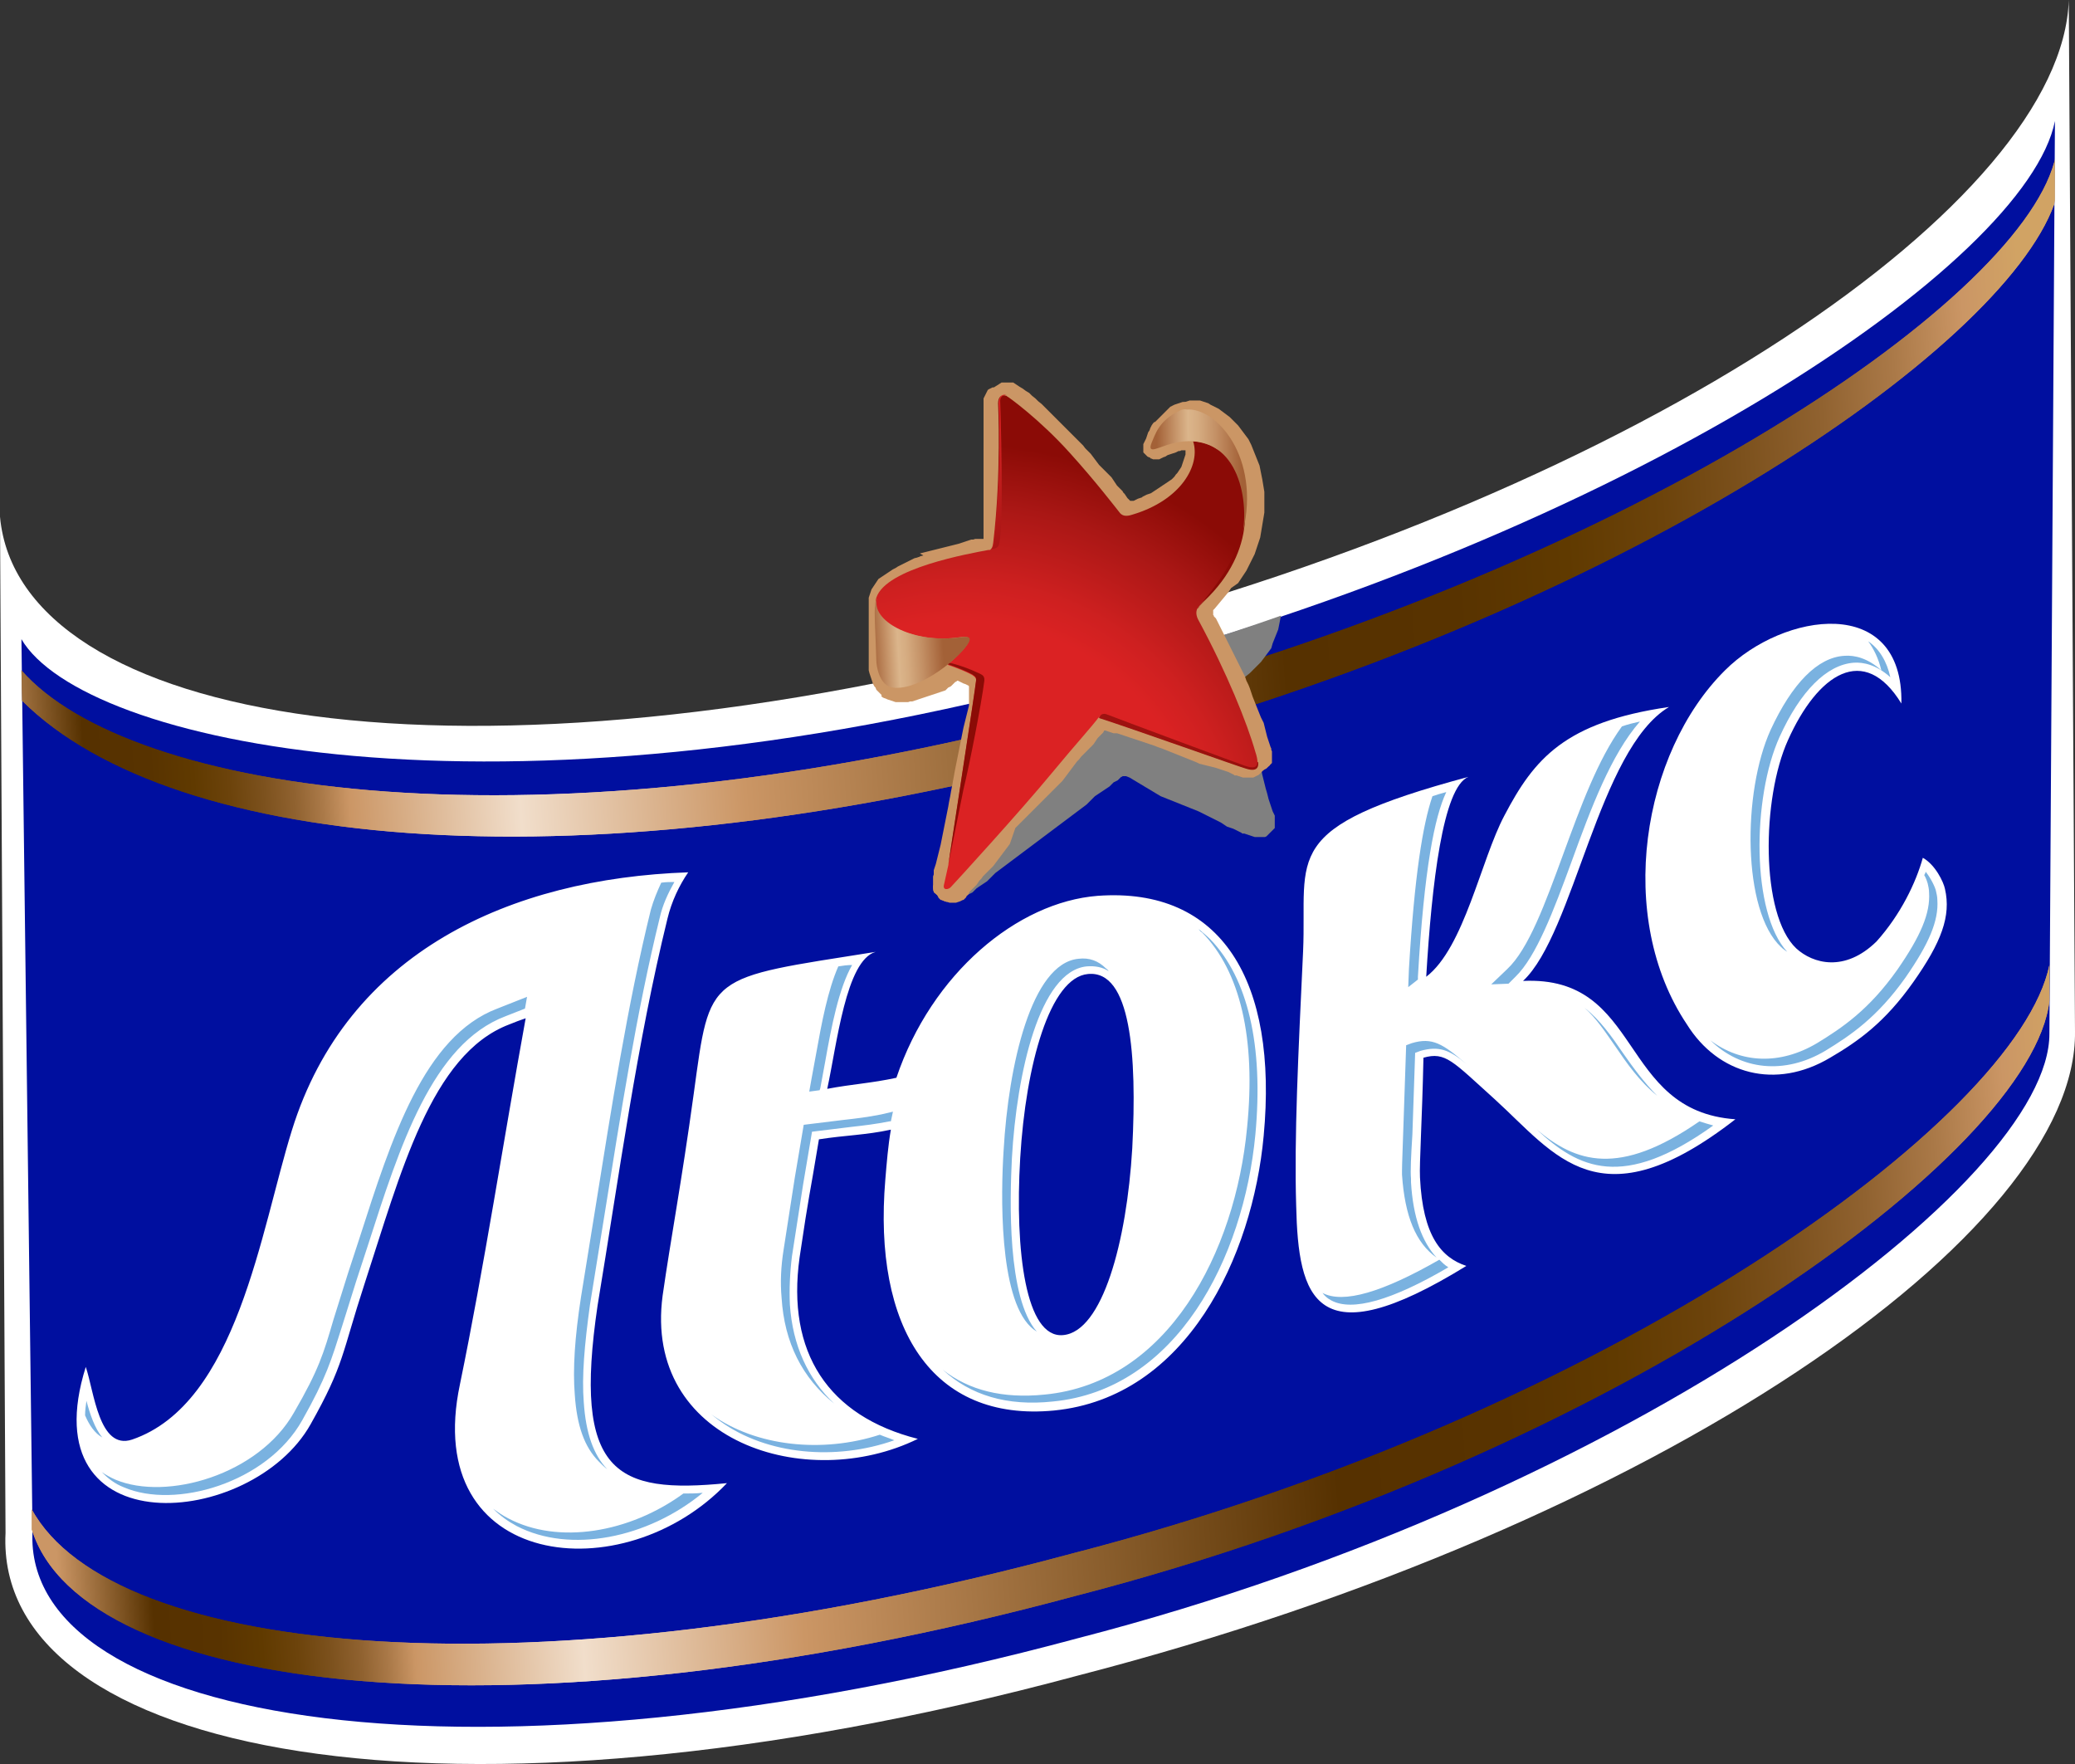 <?xml version="1.0" encoding="UTF-8" standalone="no"?> <svg xmlns:inkscape="http://www.inkscape.org/namespaces/inkscape" xmlns:sodipodi="http://sodipodi.sourceforge.net/DTD/sodipodi-0.dtd" xmlns="http://www.w3.org/2000/svg" xmlns:svg="http://www.w3.org/2000/svg" version="1.1" id="Слой_1" x="0px" y="0px" viewBox="0 0 300 255" style="enable-background:new 0 0 300 255;" xml:space="preserve" sodipodi:docname="Lyuks.svg" inkscape:version="1.2 (dc2aedaf03, 2022-05-15)"><rect x="0" y="0" width="300" height="255" fill="#333333" stroke="none"/><defs id="defs274"></defs> <style type="text/css" id="style2"> .st0{fill:#FFFFFF;} .st1{fill:#000F9F;} .st2{fill:url(#SVGID_1_);} .st3{fill-rule:evenodd;clip-rule:evenodd;fill:url(#SVGID_2_);} .st4{fill:url(#SVGID_3_);} .st5{fill-rule:evenodd;clip-rule:evenodd;fill:url(#SVGID_4_);} .st6{fill-rule:evenodd;clip-rule:evenodd;fill:#808080;} .st7{fill-rule:evenodd;clip-rule:evenodd;fill:#CB9665;} .st8{fill:url(#SVGID_5_);} .st9{fill:url(#SVGID_6_);} .st10{fill:url(#SVGID_7_);} .st11{fill-rule:evenodd;clip-rule:evenodd;fill:url(#SVGID_8_);} .st12{fill-rule:evenodd;clip-rule:evenodd;fill:url(#SVGID_9_);} .st13{fill-rule:evenodd;clip-rule:evenodd;fill:#000F9F;} .st14{fill-rule:evenodd;clip-rule:evenodd;fill:#FFFFFF;} .st15{fill-rule:evenodd;clip-rule:evenodd;fill:#7AB2E0;} </style> <g id="g269" inkscape:export-filename="Lyuks.png" inkscape:export-xdpi="383.99747" inkscape:export-ydpi="383.99747"> <path class="st0" d="M300,149.1L299.1,0c-0.9,29-60.8,70.6-144.1,92.1C66.4,116,2.7,104.4,0,74.7l0.8,146.9 c-1.6,32,63.4,45.3,155.1,20.6C240.2,220.4,300.4,178.1,300,149.1z" id="path4"></path> <path class="st1" d="M296.3,149.4l0.8-131.9C293,38,235.5,77.3,156,97.8c-84.5,22.8-144.1,9.6-152.9-5.4l1.6,129 c-1.4,27.8,63.7,39,151.2,15.4C236,216.1,296.4,170.8,296.3,149.4z" id="path6"></path> <linearGradient id="SVGID_1_" gradientUnits="userSpaceOnUse" x1="-192.434" y1="157.089" x2="107.454" y2="177.107" gradientTransform="matrix(1 0 0 -1 194 361)"> <stop offset="1.120000e-02" style="stop-color:#CB9665" id="stop8"></stop> <stop offset="5.620001e-02" style="stop-color:#563100" id="stop10"></stop> <stop offset="8.740000e-02" style="stop-color:#583300" id="stop12"></stop> <stop offset="0.108" style="stop-color:#603A00" id="stop14"></stop> <stop offset="0.125" style="stop-color:#6C430B" id="stop16"></stop> <stop offset="0.141" style="stop-color:#7C511D" id="stop18"></stop> <stop offset="0.156" style="stop-color:#906230" id="stop20"></stop> <stop offset="0.169" style="stop-color:#AA7948" id="stop22"></stop> <stop offset="0.182" style="stop-color:#CB9665" id="stop24"></stop> <stop offset="0.264" style="stop-color:#F1DECB" id="stop26"></stop> <stop offset="0.372" style="stop-color:#CB9665" id="stop28"></stop> <stop offset="0.636" style="stop-color:#563100" id="stop30"></stop> <stop offset="0.719" style="stop-color:#583300" id="stop32"></stop> <stop offset="0.774" style="stop-color:#603A00" id="stop34"></stop> <stop offset="0.821" style="stop-color:#6C430B" id="stop36"></stop> <stop offset="0.862" style="stop-color:#7C511D" id="stop38"></stop> <stop offset="0.901" style="stop-color:#906230" id="stop40"></stop> <stop offset="0.937" style="stop-color:#AA7948" id="stop42"></stop> <stop offset="0.972" style="stop-color:#CB9665" id="stop44"></stop> <stop offset="1" style="stop-color:#D1A364" id="stop46"></stop> </linearGradient> <path class="st2" d="M154.9,224.6c-78.3,21.1-138.7,14.8-150.3-6.4l0,2.9c0,0,0,0,0,0c7.3,23.6,69.4,31.6,150.9,9.6 c78.6-20.3,138.3-64.1,140.8-86l0-0.1l0-5.2l0,0.1C291.7,161.9,232.5,204.6,154.9,224.6z" id="path49"></path> <linearGradient id="SVGID_2_" gradientUnits="userSpaceOnUse" x1="-190.533" y1="157.14" x2="105.824" y2="176.923" gradientTransform="matrix(1 0 0 -1 194 361)"> <stop offset="1.120000e-02" style="stop-color:#CB9665" id="stop51"></stop> <stop offset="5.620001e-02" style="stop-color:#563100" id="stop53"></stop> <stop offset="8.740000e-02" style="stop-color:#583300" id="stop55"></stop> <stop offset="0.108" style="stop-color:#603A00" id="stop57"></stop> <stop offset="0.125" style="stop-color:#6C430B" id="stop59"></stop> <stop offset="0.141" style="stop-color:#7C511D" id="stop61"></stop> <stop offset="0.156" style="stop-color:#906230" id="stop63"></stop> <stop offset="0.169" style="stop-color:#AA7948" id="stop65"></stop> <stop offset="0.182" style="stop-color:#CB9665" id="stop67"></stop> <stop offset="0.264" style="stop-color:#F1DECB" id="stop69"></stop> <stop offset="0.372" style="stop-color:#CB9665" id="stop71"></stop> <stop offset="0.636" style="stop-color:#563100" id="stop73"></stop> <stop offset="0.719" style="stop-color:#583300" id="stop75"></stop> <stop offset="0.774" style="stop-color:#603A00" id="stop77"></stop> <stop offset="0.821" style="stop-color:#6C430B" id="stop79"></stop> <stop offset="0.862" style="stop-color:#7C511D" id="stop81"></stop> <stop offset="0.901" style="stop-color:#906230" id="stop83"></stop> <stop offset="0.937" style="stop-color:#AA7948" id="stop85"></stop> <stop offset="0.972" style="stop-color:#CB9665" id="stop87"></stop> <stop offset="1" style="stop-color:#D1A364" id="stop89"></stop> </linearGradient> <path class="st3" d="M154.9,224.6c-78.3,21.1-138.7,14.8-150.3-6.4l0,2.9c0,0,0,0,0,0c7.3,23.6,69.4,31.6,150.9,9.6 c78.6-20.3,138.3-64.1,140.8-86l0-5.2C291.7,161.9,232.5,204.6,154.9,224.6z" id="path92"></path> <linearGradient id="SVGID_3_" gradientUnits="userSpaceOnUse" x1="-200.382" y1="275.745" x2="99.47" y2="295.762" gradientTransform="matrix(1 0 0 -1 194 361)"> <stop offset="1.120000e-02" style="stop-color:#CB9665" id="stop94"></stop> <stop offset="5.620001e-02" style="stop-color:#563100" id="stop96"></stop> <stop offset="8.740000e-02" style="stop-color:#583300" id="stop98"></stop> <stop offset="0.108" style="stop-color:#603A00" id="stop100"></stop> <stop offset="0.125" style="stop-color:#6C430B" id="stop102"></stop> <stop offset="0.141" style="stop-color:#7C511D" id="stop104"></stop> <stop offset="0.156" style="stop-color:#906230" id="stop106"></stop> <stop offset="0.169" style="stop-color:#AA7948" id="stop108"></stop> <stop offset="0.182" style="stop-color:#CB9665" id="stop110"></stop> <stop offset="0.264" style="stop-color:#F1DECB" id="stop112"></stop> <stop offset="0.372" style="stop-color:#CB9665" id="stop114"></stop> <stop offset="0.636" style="stop-color:#563100" id="stop116"></stop> <stop offset="0.719" style="stop-color:#583300" id="stop118"></stop> <stop offset="0.774" style="stop-color:#603A00" id="stop120"></stop> <stop offset="0.821" style="stop-color:#6C430B" id="stop122"></stop> <stop offset="0.862" style="stop-color:#7C511D" id="stop124"></stop> <stop offset="0.901" style="stop-color:#906230" id="stop126"></stop> <stop offset="0.937" style="stop-color:#AA7948" id="stop128"></stop> <stop offset="0.972" style="stop-color:#CB9665" id="stop130"></stop> <stop offset="1" style="stop-color:#D1A364" id="stop132"></stop> </linearGradient> <path class="st4" d="M156.2,102.7C77.2,124,18.6,114.6,3.1,96.9l0.1,4.4c22,21.9,81.9,27,154.5,7.5C234.2,88.9,289.4,50.6,297,29.5 l0-6C291.3,44.2,234.4,82.6,156.2,102.7z" id="path135"></path> <linearGradient id="SVGID_4_" gradientUnits="userSpaceOnUse" x1="-200.399" y1="275.955" x2="99.565" y2="295.979" gradientTransform="matrix(1 0 0 -1 194 361)"> <stop offset="1.120000e-02" style="stop-color:#CB9665" id="stop137"></stop> <stop offset="5.620001e-02" style="stop-color:#563100" id="stop139"></stop> <stop offset="8.740000e-02" style="stop-color:#583300" id="stop141"></stop> <stop offset="0.108" style="stop-color:#603A00" id="stop143"></stop> <stop offset="0.125" style="stop-color:#6C430B" id="stop145"></stop> <stop offset="0.141" style="stop-color:#7C511D" id="stop147"></stop> <stop offset="0.156" style="stop-color:#906230" id="stop149"></stop> <stop offset="0.169" style="stop-color:#AA7948" id="stop151"></stop> <stop offset="0.182" style="stop-color:#CB9665" id="stop153"></stop> <stop offset="0.264" style="stop-color:#F1DECB" id="stop155"></stop> <stop offset="0.372" style="stop-color:#CB9665" id="stop157"></stop> <stop offset="0.636" style="stop-color:#563100" id="stop159"></stop> <stop offset="0.719" style="stop-color:#583300" id="stop161"></stop> <stop offset="0.774" style="stop-color:#603A00" id="stop163"></stop> <stop offset="0.821" style="stop-color:#6C430B" id="stop165"></stop> <stop offset="0.862" style="stop-color:#7C511D" id="stop167"></stop> <stop offset="0.901" style="stop-color:#906230" id="stop169"></stop> <stop offset="0.937" style="stop-color:#AA7948" id="stop171"></stop> <stop offset="0.972" style="stop-color:#CB9665" id="stop173"></stop> <stop offset="1" style="stop-color:#D1A364" id="stop175"></stop> </linearGradient> <path class="st5" d="M156.2,102.7C77.2,124,18.6,114.6,3.1,96.9l0.1,4.4c22,21.9,81.9,27,154.5,7.5C234.2,88.9,289.4,50.6,297,29.5 l0.1-0.5l0-6l-0.1,0.4C291.3,44.2,234.4,82.6,156.2,102.7z" id="path178"></path> <path class="st6" d="M156,97.8c-5,1.4-10,2.6-14.8,3.7l0.1,0l0.2,0.1l0.2,0.1l0.2,0.1l0.2,0.1l0.2,0.1l0.2,0.1l0.2,0.1l0.2,0.1 l0.1,0l0,0l0,0l0,0l0,0.1v0.1v0.1l0,0.1l0,0.1l0,0.1l0,0.1l0,0.1l0,0.1l0,0.1l0,0.1h0l-0.1,0.3l-0.1,0.2l-0.1,0.2l0,0.1h0l-0.1,0.3 l-0.1,0.3l-0.1,0.3l-0.1,0.3l-0.1,0.3l-0.1,0.3l-0.1,0.3l-0.1,0.3l-0.1,0.4l-0.1,0.4l-0.1,0.4l-0.1,0.4l-0.1,0.4l-0.1,0.4l-0.1,0.4 l-0.1,0.4l-0.1,0.4l-0.1,0.4l-0.1,0.4l-0.1,0.4l-0.1,0.4l-0.1,0.5l-0.1,0.5l-0.1,0.5l-0.2,0.5l-0.1,0.5l-0.1,0.5l-0.2,0.5l-0.2,0.5 l-0.2,0.5l-0.2,0.5l-0.1,0.5l-0.2,0.5l-0.2,0.5l-0.2,0.5l-0.1,0.5l-0.2,0.4l-0.1,0.4l-0.1,0.4l-0.1,0.4l-0.1,0.4l-0.1,0.4l-0.1,0.4 l-0.1,0.4l-0.1,0.4l-0.1,0.4l-0.1,0.4l-0.1,0.4l-0.1,0.4l-0.1,0.3l-0.1,0.3l-0.1,0.3l-0.1,0.3l-0.1,0.3l-0.1,0.3l-0.1,0.3l-0.1,0.2 l-0.1,0.2l-0.1,0.2l-0.1,0.2l-0.1,0.2l-0.1,0.2l0,0.1l0,0.1l0,0.1l0,0.1l0,0l0,0l0,0.1l0,0.2v0.2l0,0.2l0.1,0.2l0.1,0.2l0.1,0.2 l0.1,0.1l0.2,0.2l0.2,0.1l0.1,0l0.1,0.1l0.2,0.1l0.2,0.1l0.3,0.1l0.3,0h0.3l0.3,0l0.3-0.1l0.3-0.1l0.2-0.1l0.2-0.1l0,0l0.1,0 l0.1-0.1l0.1-0.1l0.1-0.1l0.1-0.1l0.1-0.1l0.2-0.1l0.2-0.1l0.2-0.1l0.2-0.1l0.2-0.2l0.2-0.2l0.2-0.2l0.3-0.2l0.3-0.2l0.3-0.2 l0.3-0.2l0.3-0.2l0.3-0.3l0.3-0.3l0.3-0.3l0.3-0.3l0.4-0.3l0.4-0.3l0.4-0.3l0.4-0.3l0.4-0.3l0.4-0.3l0.4-0.3l0.4-0.3l0.4-0.3 l0.4-0.3l0.4-0.3l0.4-0.3l0.4-0.3l0.4-0.3l0.4-0.3l0.4-0.3l0.4-0.3l0.4-0.3l0.4-0.3l0.4-0.3l0.4-0.3l0.4-0.3l0.4-0.3l0.4-0.3 l0.4-0.3l0.4-0.3l0.4-0.3l0.4-0.3l0.4-0.3l0.4-0.3l0.4-0.3l0.4-0.3l0.4-0.3l0.3-0.3l0.3-0.3l0.3-0.3l0.3-0.3l0.3-0.2l0.3-0.2 l0.3-0.2l0.3-0.2l0.3-0.2l0.3-0.2l0.3-0.2l0.2-0.2l0.2-0.2l0.2-0.2l0.2-0.1l0.2-0.1l0.2-0.1l0.1-0.1l0.1-0.1l0.1-0.1l0.1-0.1 l0.1-0.1l0.1,0l0,0l0,0l0.1-0.1l0.1,0l0.1,0h0.1l0.1,0l0.1,0l0.5,0.2l0.5,0.3l0.5,0.3l0.5,0.3l0.5,0.3l0.5,0.3l0.5,0.3l0.5,0.3 l0.5,0.3l0.5,0.3l0.5,0.2l0.5,0.2l0.5,0.2l0.5,0.2l0.5,0.2l0.5,0.2l0.5,0.2l0.5,0.2l0.5,0.2l0.5,0.2l0.5,0.2l0.4,0.2l0.4,0.2 l0.4,0.2l0.4,0.2l0.4,0.2l0.4,0.2l0.4,0.2l0.4,0.2l0.3,0.2l0.3,0.2l0.3,0.2l0.3,0.1l0.3,0.1l0.3,0.1l0.2,0.1l0.2,0.1l0.2,0.1 l0.2,0.1l0.2,0.1l0.2,0.1l0.1,0.1l0.1,0l0.1,0l0.1,0l0.3,0.1l0.3,0.1l0.3,0.1l0.3,0.1l0.3,0.1l0.3,0l0.2,0l0.2,0h0.2l0.2,0l0.2,0 l0.2,0l0.2-0.1l0.1-0.1l0.1-0.1l0.1-0.1l0.1-0.1l0.1-0.1l0.1-0.1l0.1-0.1l0.1-0.1l0.1-0.1l0.1-0.1l0.1-0.1l0.1-0.1l0-0.1l0-0.1 l0-0.1l0-0.1l0-0.1l0-0.1l0-0.1l0-0.1l0-0.1l0-0.1v0l0-0.1v0v0v0l0-0.1l0-0.1l0-0.1l0-0.2l0-0.2l-0.1-0.2l-0.1-0.2l-0.1-0.2 l-0.1-0.3l-0.1-0.3l-0.1-0.3l-0.1-0.3l-0.1-0.3l-0.1-0.3l-0.1-0.4l-0.1-0.4L183,114l-0.1-0.4l-0.1-0.4l-0.1-0.4l-0.1-0.4l-0.1-0.4 l-0.1-0.5L182,111l-0.2-0.5l-0.2-0.5l-0.2-0.5l-0.2-0.5l-0.2-0.5l-0.2-0.5l-0.2-0.5l-0.2-0.5l-0.2-0.5l-0.2-0.5l-0.2-0.5l-0.2-0.5 l-0.2-0.5l-0.2-0.5l-0.2-0.6l-0.2-0.5l-0.2-0.5l-0.2-0.5l-0.3-0.5L178,101l-0.1-0.1l-0.1-0.1l0-0.1l-0.1-0.1l0-0.1l0-0.1l0-0.1 l0-0.1l0-0.1l0-0.1l0-0.1l0-0.1l0.1-0.1l0.1-0.1l0.1-0.1l0.1-0.1l0.1-0.1l0.5-0.4l0.5-0.4l0.5-0.4l0.5-0.4l0.5-0.4l0.4-0.4l0.4-0.4 l0.4-0.4l0.4-0.4l0.3-0.4l0.3-0.4l0.3-0.4l0.3-0.4l0.3-0.4L184,93l0.2-0.5l0.2-0.5l0.2-0.5l0.2-0.5l0.1-0.5l0.1-0.5l0.1-0.5 l0.1-0.5C175.9,92.3,166.1,95.2,156,97.8z" id="path180"></path> <path class="st7" d="M144.8,55.3L144.8,55.3L144.8,55.3h0.3h0h0h0l0.2,0h0h0h0l0.1,0h0l0,0h0h0h0l0.1,0l0,0c0,0,0.1,0,0.1,0h0 c0,0,0,0,0.1,0l0,0l0,0l0.1,0l0.1,0l0.1,0h0l0,0l0,0l0.1,0l0.1,0h0l0.1,0h0l0.1,0h0h0l0,0h0h0h0h0h0h0h0h0h0l0,0h0c0,0,0.1,0,0.1,0 l0,0l0.9,0.6l0.5,0.3l0.4,0.3l0.5,0.3l0.4,0.4l0.5,0.4l0,0l0.4,0.4l0.5,0.4l0.4,0.4l0.4,0.4l0.4,0.4l0.4,0.4l0.4,0.4l0.4,0.4 l0.4,0.4l0.4,0.4l0.4,0.4l0.4,0.4l0.4,0.4l0.4,0.4l0.4,0.4l0.4,0.4l0,0l0.4,0.4l0.3,0.4l0.4,0.4l0,0l0.4,0.4l0.3,0.4l0.3,0.4 l0.3,0.4l0.3,0.4l0.3,0.3l0.3,0.3l0,0l0.3,0.3l0.3,0.3l0.3,0.3l0.3,0.3l0.2,0.3l0.2,0.3l0.2,0.3l0.2,0.3l0.2,0.2l0,0l0,0l0.2,0.2 l0.2,0.2l0.2,0.2l0,0l0,0l0,0l0.1,0.2l0.1,0.1l0,0l0.1,0.1L163,72l0,0v0l0.1,0.1l0.1,0.1l0,0l0,0l0,0l0.1,0.1l0,0v0l0,0l0,0l0,0 l0,0l0.1,0.1l0,0l0,0l0,0h0.1l0.1,0l0.1,0l0.2,0l0.2-0.1l0.2-0.1l0.2-0.1l0.3-0.1l0.3-0.1l0.1-0.1l0.4-0.2l0,0c0,0,0,0,0,0h0 l0.2-0.1l0.3-0.1h0l0.3-0.1l0.3-0.2l0.3-0.2l0.3-0.2l0.3-0.2l0.3-0.2l0.3-0.2l0.3-0.2l0.3-0.2l0.3-0.2l0.3-0.2l0.2-0.2l0.2-0.2 l0.2-0.3l0.2-0.2l0.2-0.3l0.2-0.3l0.2-0.3l0.1-0.3l0.1-0.3l0.1-0.3l0.1-0.3l0.1-0.3l0.1-0.3l0-0.3v-0.3v0v0v0v0v0v0v0v0v0 c0,0,0,0,0,0l0,0h0l0,0h0l0,0l-0.1,0l-0.1,0l-0.2,0l-0.1,0l-0.1,0l-0.2,0.1l-0.2,0l-0.2,0.1l-0.2,0.1l-0.3,0.1l-0.3,0.1l-0.3,0.1 l-0.3,0.1l-0.3,0.2h0l-0.3,0.1h0h0l-0.2,0.1h0l-0.2,0.1h0h0h0l-0.2,0.1h0h0l-0.2,0h0h0h0h0h0h0h0l-0.2,0h0c0,0,0,0-0.1,0l-0.2,0h0 h0l-0.2,0h0h0h0h0h0h0h0l-0.2-0.1l0,0c0,0-0.1,0-0.1,0h0l-0.1-0.1l0,0l0,0l0,0l-0.1-0.1l0,0l0,0l0,0l-0.1-0.1l0,0c0,0,0,0-0.1-0.1 l0,0l-0.1-0.1l0,0l0,0l0,0l-0.1-0.1l0,0l-0.1-0.1v0v0v0l0,0v0v0v0l0-0.1v0v0v0v0v0v0v0l0-0.2v0l0-0.2v0c0,0,0,0,0-0.1v0l0-0.1 l0-0.2v0v0v0l0-0.2l0-0.2v0v0v0v0v0v0v0l0.1-0.2l0.1-0.2v0v0l0.1-0.2l0.1-0.2v0l0,0l0,0l0.1-0.2l0.1-0.2l0.1-0.3l0,0l0,0l0,0 l0.1-0.2l0.1-0.2v0l0,0l0,0l0.1-0.2l0.1-0.3l0,0v0l0.2-0.3l0.2-0.2l0,0l0.2-0.3l0.2-0.2l0.2-0.2l0.2-0.3l0,0l0.2-0.2l0,0l0.2-0.2 l0.2-0.2l0,0l0.2-0.2l0.2-0.2l0,0l0,0l0,0l0.2-0.2l0.2-0.2h0l0,0l0,0l0.3-0.2l0,0l0.3-0.2l0.2-0.1h0l0,0h0l0.3-0.1h0l0.3-0.1h0h0h0 l0.3-0.1l0.3-0.1h0h0h0l0.3-0.1h0l0.3-0.1h0h0h0l0.3,0h0l0.3,0h0h0h0h0.3h0h0l0.3,0h0h0h0l0.3,0l0.3,0.1h0h0h0l0.3,0.1h0l0.3,0.1h0 l0.3,0.1h0h0l0.3,0.2l0.4,0.2l0,0l0,0l0.4,0.2l0.4,0.2l0,0h0l0.4,0.3l0.4,0.3l0.4,0.3l0,0l0.4,0.3l0.3,0.3l0,0l0,0l0.3,0.3l0,0 l0.3,0.3l0.3,0.3l0,0l0,0l0,0l0.3,0.4l0.3,0.4l0,0l0.3,0.4l0.3,0.4l0,0v0l0.3,0.4l0,0v0l0.2,0.4l0.2,0.4l0.2,0.5v0l0.2,0.5l0.2,0.5 v0v0l0.2,0.5l0.2,0.5v0l0.2,0.5v0v0v0l0.1,0.5l0.1,0.5l0.1,0.5v0l0.1,0.5v0v0l0.1,0.6v0l0.1,0.6l0.1,0.6l0,0.6v0l0,0.6l0,0.6v0 l0,0.6l0,0.6l-0.1,0.6v0l-0.1,0.6v0l-0.1,0.6v0l-0.1,0.6l-0.1,0.6l-0.1,0.6v0l-0.2,0.6v0l-0.2,0.6v0l-0.2,0.6l-0.2,0.6v0l-0.3,0.6 v0l-0.3,0.6l-0.3,0.6l-0.3,0.6l0,0l-0.4,0.6l-0.4,0.6v0l-0.4,0.6l0,0L178,85l-0.4,0.6l0,0l-0.5,0.6l0,0l-0.5,0.6l-0.5,0.6l-0.5,0.6 l0,0l-0.1,0.1l-0.1,0.1l0,0.1l0,0.1l0,0.1l0,0.1v0v0.1v0l0,0l0,0v0l0,0.1v0v0l0,0.1l0.1,0.1l0,0l0,0l0,0l0,0.1l0.1,0.1l0,0l0,0l0,0 l0.1,0.1l0.1,0.1l0.3,0.6l0.3,0.6l0.3,0.6l0.3,0.6l0.3,0.6l0.3,0.6l0.3,0.6l0.3,0.6v0l0.3,0.6l0.3,0.6l0.3,0.6l0.3,0.6l0.3,0.6 l0.3,0.6l0.2,0.6l0.3,0.6v0l0.2,0.5l0.2,0.6l0.2,0.6l0.2,0.5l0.2,0.5l0.2,0.5v0l0.2,0.5l0.2,0.5l0.2,0.5l0.2,0.4l0.2,0.4v0l0.1,0.4 l0.1,0.4v0l0.1,0.4l0.1,0.4l0.1,0.4l0.1,0.3l0.1,0.3l0.1,0.3v0l0.1,0.3l0.1,0.3v0l0.1,0.2v0v0v0l0,0.2l0.1,0.2v0v0l0,0.2l0,0.1v0v0 l0,0.1v0v0v0v0v0v0v0.1v0.1v0v0v0v0.1v0v0v0l0,0.1v0.1v0v0v0l0,0.1l0,0.1l0,0.1v0v0v0l0,0.1l0,0.1v0c0,0,0,0,0,0v0l0,0.1l0,0.1v0 l0,0.1v0v0v0l-0.1,0.1l-0.1,0.1v0l0,0l0,0v0v0l0,0l-0.1,0.1l-0.1,0.1l0,0l0,0l0,0l-0.1,0.1l-0.1,0.1l0,0l-0.1,0.1l0,0l0,0l0,0 l-0.1,0.1l0,0l0,0l0,0l-0.2,0.1l-0.2,0.1l0,0l0,0l-0.2,0.1l0,0l0,0l0,0l-0.2,0.1h0h0h0l-0.2,0.1h0l0,0h0l-0.2,0.1h0l-0.2,0.1h0h0h0 l-0.2,0h0h0h0l-0.3,0l-0.2,0h0h0h0l-0.3,0h0h0h0l-0.3,0h0l-0.3,0h0h0h0l-0.3-0.1h0l-0.3-0.1h0l-0.3-0.1h0l0,0l0,0l0,0l-0.1,0h0h0 l0,0l-0.1,0l-0.1,0l-0.2-0.1l-0.2-0.1h0h0l-0.2-0.1l-0.2-0.1l-0.3-0.1h0l-0.3-0.1l-0.3-0.1l-0.3-0.1l-0.3-0.1h0l-0.3-0.1l-0.3-0.1 l-0.4-0.1l-0.4-0.1l-0.4-0.1l-0.4-0.1l-0.4-0.1h0l-0.5-0.2l-0.5-0.2l-0.5-0.2l-0.5-0.2l-0.5-0.2l-0.5-0.2l-0.5-0.2l-0.5-0.2 l-0.6-0.2l-0.5-0.2l-0.5-0.2l-0.6-0.2h0l-0.5-0.2l-0.6-0.2l-0.6-0.2l-0.6-0.2l-0.6-0.2l-0.6-0.2l-0.6-0.2l-0.6-0.2l-0.6-0.2 l-0.6-0.2l-0.6-0.2h0l-0.6-0.2l-0.5-0.2l0,0l0,0l0,0v0l0,0l0,0l0,0l0,0l-0.1,0.1l0,0l-0.1,0.1l-0.1,0.1l0,0l-0.1,0.1l-0.1,0.2 l-0.1,0.2l-0.1,0.2l0,0l0,0l0,0l-0.2,0.2l-0.2,0.2l0,0l-0.2,0.2l-0.2,0.2l-0.2,0.3l-0.2,0.3l-0.2,0.3l-0.3,0.3l-0.3,0.3l-0.3,0.3 l-0.3,0.3l-0.3,0.3l-0.3,0.3l-0.3,0.4l-0.3,0.3l-0.3,0.4l-0.3,0.4l-0.3,0.4l-0.3,0.4l-0.3,0.4l0,0l-0.3,0.4l-0.3,0.4l0,0l-0.4,0.4 l-0.4,0.4l-0.4,0.4l-0.4,0.4l-0.4,0.4l-0.4,0.4l-0.4,0.4l-0.4,0.4l-0.4,0.4l-0.4,0.4l-0.4,0.4l-0.4,0.4l-0.4,0.4l-0.4,0.4l-0.4,0.4 l-0.4,0.4l-0.4,0.4L146,122l-0.3,0.4l-0.3,0.4l-0.3,0.4l-0.3,0.4l-0.3,0.4l-0.3,0.4l-0.3,0.4l-0.3,0.4l-0.3,0.3l-0.3,0.3l-0.3,0.3 l-0.3,0.3l-0.3,0.3l-0.2,0.3l-0.3,0.3l-0.2,0.3l-0.2,0.3l-0.2,0.2l-0.2,0.2l-0.2,0.2l0,0l-0.2,0.2l-0.2,0.2l-0.1,0.2l0,0l-0.1,0.2 l-0.1,0.1l-0.1,0.1l0,0l0,0l0,0l-0.1,0.1l0,0.1l-0.1,0.1l-0.1,0.1l0,0l0,0l0,0l0,0l-0.2,0.2l0,0c0,0,0,0-0.1,0l0,0l-0.2,0.1h0l0,0 l0,0l-0.2,0.1l0,0l0,0h0h0h0l-0.3,0.1h0l0,0l0,0l-0.3,0.1h0h0h0l-0.3,0h0h0h0h0h0h0h0h-0.3h0h0h0l-0.3,0h0h0h0l-0.3-0.1h0 c0,0-0.1,0-0.1,0l0,0l-0.3-0.1h0c0,0-0.1,0-0.1,0l0,0l-0.1-0.1h0l-0.1,0h0l0,0l0,0l-0.2-0.1l0,0c0,0-0.1,0-0.1,0l0,0l-0.2-0.2 l-0.1-0.1l0,0l0,0l0,0l0,0l0,0l-0.1-0.2l0,0l0,0l0,0l-0.1-0.2l0,0l0,0l0,0L135,129v0c0,0,0-0.1,0-0.1v0l-0.1-0.2v0v0v0l0-0.2v0v0v0 v0v0v0v0v-0.2V128v0c0,0,0-0.1,0-0.1v0v0v0l0-0.1l0-0.1v0v0v0l0-0.1l0-0.1v0v0l0-0.2l0-0.2l0-0.2l0-0.2v0v0v0l0.1-0.3l0-0.3l0-0.3 l0.1-0.3l0.1-0.3v0l0.1-0.3l0.1-0.4l0.1-0.4l0.1-0.4v0l0.1-0.4l0.1-0.4v0l0.1-0.4l0.1-0.4l0.1-0.5l0.1-0.5l0.1-0.5l0.1-0.5l0.1-0.5 l0.1-0.5l0.1-0.5l0.1-0.5l0.1-0.5l0.1-0.5l0.1-0.5l0.1-0.6l0.1-0.5l0.1-0.5l0.1-0.6l0.1-0.5l0.1-0.5l0.1-0.6l0.1-0.5l0.1-0.6 l0.1-0.5l0.1-0.5l0.1-0.5l0.1-0.5l0.1-0.5l0.1-0.5l0.1-0.5l0.1-0.5v0l0.1-0.5l0.1-0.5l0.1-0.5v0l0.1-0.5l0.1-0.5l0.1-0.4l0.1-0.4 l0.1-0.4l0.1-0.4l0.1-0.4l0.1-0.4l0.1-0.4l0.1-0.4l0-0.3l0-0.3l0-0.3l0-0.3v0c0,0,0,0,0,0v0v0v0l0-0.2l0-0.2l0-0.2l0-0.2v0v0 c0,0,0-0.1,0-0.1l0-0.1l0-0.1l0-0.1l0-0.1l0-0.1v-0.1l0-0.1l-0.1-0.1l-0.2-0.1l-0.2-0.1l-0.3-0.1l-0.2-0.1l-0.2-0.1l-0.2-0.1 l-0.2-0.1h0l-0.1,0h0h0l0,0l0,0l0,0l-0.1,0.1l-0.2,0.1l-0.2,0.2l0,0l-0.2,0.2l-0.2,0.2l0,0l0,0l-0.2,0.1l-0.2,0.1l-0.2,0.2 l-0.2,0.2l0,0l0,0l-0.3,0.1l-0.3,0.1l-0.3,0.1l-0.3,0.1h0h0l-0.3,0.1l-0.3,0.1l-0.3,0.1h0l-0.3,0.1l-0.3,0.1l-0.3,0.1h0h0l-0.3,0.1 l-0.3,0.1h0h0h0l-0.3,0.1h0l-0.3,0.1l-0.3,0.1l-0.3,0.1h0h0h0l-0.3,0l-0.3,0.1h0l-0.3,0h0l-0.3,0h0l-0.3,0h0h0h-0.3l-0.3,0h0 l-0.3,0h0h0h0l-0.3-0.1h0l-0.3-0.1l-0.3-0.1h0l0,0l0,0l-0.3-0.1h0l-0.2-0.1h0l0,0l0,0l-0.3-0.1h0l-0.2-0.1l0,0l0,0l-0.2-0.2 l0.1-0.1l0,0l0,0l-0.2-0.2l0,0l0,0l0,0l-0.2-0.2l-0.2-0.2l0,0l0,0l0,0l-0.2-0.2l0,0l0,0l-0.1-0.3l0,0l-0.1-0.3l0,0l0,0l0,0 l-0.1-0.3v0l-0.1-0.3v0v0v0l-0.1-0.3v0l-0.1-0.3v0l-0.1-0.4v0v0v0l0-0.4l0-0.1l0-0.2v0v0v0v-0.2l0-0.2v0l0-0.2l0-0.3l0-0.3l0-0.3 l0-0.3l0-0.3l0-0.3l0-0.4l0-0.4l0-0.4l0-0.4l0-0.4l0-0.4v0v-0.4l0-0.4l0-0.4l0-0.4l0-0.4l0-0.4V89l0-0.4l0-0.4l0-0.4v-0.4v-0.4 v-0.3v0v0v0l0-0.3v0v0v0v0v0v0v0l0.1-0.3l0.1-0.3v0v0v0l0.1-0.3v0v0v0l0.1-0.3v0l0,0l0,0l0.2-0.3l0.2-0.3v0l0,0l0,0l0.2-0.3l0,0 l0.2-0.3l0,0l0.2-0.3l0,0l0.3-0.3l0,0l0.3-0.2l0,0l0.3-0.2l0,0l0.3-0.2l0,0l0.3-0.2l0.3-0.2l0.3-0.2h0l0,0l0,0l0.4-0.2l0.4-0.2 l0.4-0.2l0,0h0l0.4-0.2l0.4-0.2l0.4-0.2h0l0.4-0.2l0.4-0.2h0l0.4-0.2l0.4-0.1L133,80l0.4-0.1h0l0.4-0.1l0.4-0.1l0.4-0.1h0l0.4-0.1 l0.4-0.1l0.4-0.1l0.4-0.1l0.4-0.1l0.4-0.1l0.4-0.1h0l0.4-0.1l0.4-0.1l0.4-0.1l0.3-0.1l0.3-0.1l0.3-0.1l0.3-0.1l0.3-0.1l0.3-0.1 l0.3,0l0.3-0.1h0h0l0.2,0l0.2,0h0l0.2,0l0.2,0h0h0l0.1,0l0.1,0h0l0.1,0l0.1,0h0h0l0,0v0v0l0-0.1l0-0.1l0-0.1l0-0.1v0l0-0.1l0-0.1v0 v0v0l0-0.1l0-0.3l0-0.4l0-0.4l0-0.4l0-0.4l0-0.4l0-0.5v0l0-0.5l0-0.5l0-0.6l0-0.5l0-0.6l0-0.6v0l0-0.6l0-0.6v-0.6l0-0.6l0-0.6 l0-0.6l0-0.6l0-0.6l0-0.7l0-0.6V64l0-0.7v-0.6V62v-0.6l0-0.6l0-0.6v0v-0.6l0-0.6l0-0.5v0v0c0-0.1,0-0.1,0-0.1c0,0,0,0,0,0l0-0.2v0 v0v0l0-0.3l0-0.2v0c0,0,0-0.1,0-0.1v0l0.1-0.2v0l0.1-0.2v0l0.1-0.2v0l0,0l0,0l0.1-0.2v0l0,0l0,0l0.1-0.2l0,0l0,0l0,0l0.1-0.2l0,0 l0,0l0,0l0.1-0.1l0,0l0,0l0,0l0.2-0.1l0,0l0,0l0,0l0.2-0.1l0,0l0,0l0,0l0,0l0,0l0,0l0,0l0.2-0.1h0h0h0l0,0h0h0h0l0.2,0h0h0 L144.8,55.3L144.8,55.3z" id="path182"></path> <path class="st7" d="M135.5,127.9L135.5,127.9l0-0.1l0-0.1l0-0.1l0-0.1l0-0.2l0-0.2l0-0.2l0-0.2l0.1-0.3l0-0.3l0-0.3l0.1-0.3 l0.1-0.3l0.1-0.3l0.1-0.4l0.1-0.4l0.1-0.4l0.1-0.4l0.1-0.4l0.1-0.4l0.1-0.4l0.1-0.4l0.1-0.5l0.1-0.5l0.1-0.5l0.1-0.5l0.1-0.5 l0.1-0.5l0.1-0.5l0.1-0.5l0.1-0.5l0.1-0.5l0.1-0.5l0.1-0.5l0.1-0.5l0.1-0.6l0.1-0.5l0.1-0.5l0.1-0.6l0.1-0.5l0.1-0.6l0.1-0.5 l0.1-0.5l0.1-0.5l0.1-0.5l0.1-0.5l0.1-0.5l0.1-0.5l0.1-0.5l0.1-0.5l0.1-0.5l0.1-0.5l0.1-0.5l0.1-0.5l0.1-0.5l0.1-0.4l0.1-0.4 l0.1-0.4l0.1-0.4l0.1-0.4l0.1-0.4l0.1-0.4l0-0.3l0.1-0.3l0-0.3l0.1-0.4h0l0-0.2l0-0.3l0-0.2l0-0.3h0l0-0.1l0-0.2l0-0.1l0-0.1v-0.1 l0-0.1v-0.1v-0.1v-0.1l0-0.1l0-0.1l0-0.1l0,0l0,0l-0.1,0l-0.3-0.1l-0.2-0.1l-0.2-0.1l-0.3-0.1l-0.2-0.1l-0.2-0.1l-0.2-0.1l-0.2-0.1 l-0.1,0l-0.1,0h-0.1l-0.1,0l-0.1,0l-0.1,0l0,0l-0.1,0l-0.1,0l-0.1,0.1l-0.1,0.1l-0.2,0.2l-0.2,0.2l-0.2,0.1l-0.2,0.1l-0.2,0.1 l-0.2,0.2l-0.2,0.1l-0.2,0.1l-0.2,0.1l-0.3,0.1l-0.2,0.1l-0.3,0.1l-0.3,0.1l-0.3,0.1l-0.3,0.1l-0.3,0.1L133,100l-0.3,0.1l-0.3,0.1 l-0.3,0.1l-0.3,0.1l-0.3,0.1l-0.3,0.1l-0.3,0l-0.3,0l-0.3,0l-0.3,0l-0.3,0h-0.3l-0.3,0l-0.3,0l-0.3,0l-0.2-0.1l-0.3-0.1l-0.2-0.1 l-0.2-0.1l-0.2-0.1l-0.2-0.1l-0.2-0.2l-0.2-0.2l-0.2-0.2l-0.2-0.2l-0.1-0.2l-0.1-0.2l-0.1-0.3l-0.1-0.3l-0.1-0.3l-0.1-0.3l-0.1-0.3 l-0.1-0.4l0-0.4l0-0.1l0-0.2v-0.2l0-0.2l0-0.2v-0.3l0-0.3l0-0.3l0-0.3l0-0.3l0-0.3l0-0.4l0-0.3l0-0.4l0-0.4l0-0.4l0-0.4v-0.4l0-0.4 l0-0.4v-0.4l0-0.4l0-0.4V89l0-0.4l0-0.4l0-0.4v-0.4v-0.4v-0.3l0-0.3l0.1-0.3l0.1-0.3l0.1-0.3l0.1-0.3l0.2-0.3l0.2-0.3l0.2-0.3 l0.2-0.3l0.2-0.3l0.3-0.2l0.3-0.2l0.3-0.2l0.3-0.2l0.3-0.2l0.3-0.2l0.3-0.2l0.4-0.2l0.3-0.2l0.4-0.2l0.4-0.2l0.4-0.2l0.4-0.2 l0.4-0.2l0.4-0.2l0.4-0.1l0.4-0.1l0.4-0.1l0.4-0.1l0.4-0.1l0.4-0.1l0.4-0.1l0.4-0.1l0.4-0.1l0.4-0.1l0.4-0.1l0.4-0.1l0.4-0.1 l0.4-0.1l0.4-0.1l0.3-0.1l0.4-0.1l0.3-0.1l0.3-0.1l0.3-0.1l0.3-0.1l0.3-0.1l0.3-0.1l0.3,0l0.2-0.1l0.2,0l0.2,0l0.2,0l0.2,0l0.2,0 l0.1,0l0.1,0l0.1,0l0.1,0l0.1,0l0.1,0l0.1,0l0-0.1l0-0.1l0.1-0.1l0-0.1l0-0.1l0-0.1l0-0.1l0-0.1l0-0.1l0-0.1l0-0.1l0-0.3l0-0.4 l0-0.4l0-0.4l0-0.4l0-0.5l0-0.5l0.1-0.5l0-0.5l0-0.5l0-0.6l0-0.6l0-0.6l0-0.6l0-0.6v-0.6l0-0.6l0-0.6l0-0.6v-0.6l0-0.6l0-0.7l0-0.7 v-0.7l0-0.7v-0.6V62v-0.6l0-0.6l0-0.6v-0.6l0-0.6l0-0.6v0l0-0.3l0-0.2l0-0.2l0.1-0.2l0.1-0.2l0.1-0.2l0.1-0.2l0.1-0.2l0.1-0.1 l0.1-0.1l0.1-0.1l0.2-0.1l0.2-0.1l0.2,0l0.2,0h0.2l0.2,0l0.1,0h0l0,0l0.1,0l0,0l0.1,0l0.1,0l0.1,0l0.1,0l0.1,0l0.1,0l0.1,0l0.1,0 l0.1,0l0.1,0l0,0l0,0l0.9,0.6l0.5,0.3l0.5,0.3l0.5,0.3l0.5,0.4l0.5,0.3l0.4,0.4l0.5,0.4l0.4,0.4l0.4,0.4l0.4,0.4l0.4,0.4l0.4,0.4 l0.4,0.4l0.4,0.4l0.4,0.4l0.4,0.4l0.4,0.4l0.4,0.4l0.4,0.4l0.4,0.4l0.4,0.4l0.4,0.4l0.3,0.4l0.4,0.4l0.3,0.4l0.3,0.4l0.3,0.4 l0.3,0.4l0.3,0.4l0.3,0.4l0.3,0.3l0.3,0.3l0.3,0.3l0.3,0.3l0.3,0.3l0.2,0.3l0.2,0.3l0.2,0.3l0.2,0.3l0.2,0.2l0.2,0.2l0.2,0.2 l0.2,0.2l0.1,0.2l0.1,0.2l0.1,0.1l0.1,0.1l0.1,0.1l0.1,0.1l0.1,0.1l0,0.1l0,0l0.1,0.1L163,73l0.1,0.1l0.1,0l0.1,0l0.1,0h0.1l0.1,0 l0.2,0l0.2,0l0.2-0.1l0.2-0.1l0.2-0.1l0.3-0.1l0.3-0.1l0.2-0.1l0.5-0.2h0l0.2-0.1l0.3-0.1l0.3-0.1l0.3-0.2l0.3-0.2l0.3-0.2l0.3-0.2 L168,71l0.3-0.2l0.3-0.2l0.3-0.2l0.3-0.2l0.3-0.2l0.3-0.2l0.2-0.3l0.2-0.3l0.2-0.3l0.2-0.3l0.2-0.3l0.2-0.3l0.2-0.3l0.1-0.3 l0.1-0.3l0.1-0.3l0.1-0.3l0.1-0.3l0-0.3v-0.3v-0.1v0v-0.1v0l0-0.1v-0.1l0-0.1l0,0l0-0.1v0l0-0.1l0,0l0,0l0,0l0,0l0,0l-0.1,0l-0.1,0 l-0.1,0l-0.1,0l-0.1,0l-0.2,0l-0.3,0l-0.2,0l-0.2,0l-0.2,0.1l-0.2,0l-0.2,0.1l-0.3,0.1l-0.3,0.1l-0.3,0.1l-0.3,0.1l-0.3,0.1 l-0.4,0.2l-0.3,0.1l-0.2,0.1l-0.2,0.1l-0.2,0l-0.2,0l-0.2,0l-0.2,0l-0.2,0l-0.2-0.1l-0.1-0.1l-0.1-0.1l-0.1-0.1l-0.1-0.1l-0.1-0.1 l-0.1-0.1l0-0.1l0-0.2l0-0.2l0-0.1l0-0.2l0-0.2l0-0.2l0.1-0.2l0.1-0.2l0.1-0.2l0.1-0.2l0.1-0.3l0.1-0.3l0.1-0.3l0.2-0.3l0.1-0.3 l0.1-0.2l0.1-0.2l0.2-0.3l0.2-0.2L167,61l0.2-0.2l0.2-0.2l0.2-0.2l0.2-0.2l0.2-0.2l0.2-0.2l0.2-0.2l0.2-0.2l0.2-0.2L169,59l0.2-0.2 l0.2-0.1l0.2-0.1l0.2-0.1l0.3-0.1l0.3-0.1l0.3-0.1l0.3-0.1l0.3,0l0.3,0l0.3,0h0.3l0.3,0l0.3,0.1l0.3,0l0.3,0.1l0.3,0.1l0.3,0.1 l0.3,0.1l0.3,0.2l0.3,0.2l0.4,0.2l0.3,0.2l0.4,0.3l0.4,0.3l0.4,0.3l0.3,0.3l0.3,0.3l0.3,0.3l0.3,0.3l0.3,0.4l0.3,0.4l0.3,0.4 l0.3,0.4l0.2,0.4l0.2,0.4l0.2,0.4l0.2,0.4l0.2,0.5l0.2,0.5l0.2,0.5l0.2,0.5l0.2,0.5l0.1,0.5l0.1,0.5l0.1,0.5l0.1,0.5l0.1,0.6 l0.1,0.6l0.1,0.6l0,0.6l0,0.6v0.6l0,0.6l0,0.6l0,0.6l-0.1,0.6l-0.1,0.6l-0.1,0.6l-0.1,0.6l-0.1,0.6l-0.2,0.6l-0.2,0.6l-0.2,0.6 l-0.2,0.6l-0.3,0.6l-0.3,0.6l-0.3,0.6l-0.3,0.6l-0.4,0.6l-0.4,0.6l-0.4,0.6l-0.4,0.6l-0.4,0.6l-0.5,0.6l-0.5,0.6l-0.5,0.6l-0.5,0.6 l-0.1,0.1l-0.1,0.2l-0.1,0.1l-0.1,0.1l0,0.1l0,0.1l0,0.1v0.1l0,0.1l0,0.1l0,0.1l0.1,0.1l0.1,0.1l0.1,0.1l0.1,0.1l0.1,0.1l0.1,0.1 l0.1,0.2l0.3,0.6l0.3,0.6l0.3,0.6l0.3,0.6l0.3,0.6l0.3,0.6l0.3,0.6l0.3,0.6l0.3,0.6l0.3,0.6l0.3,0.6l0.3,0.6l0.3,0.6l0.3,0.6 l0.2,0.6l0.3,0.6l0.2,0.6l0.2,0.5l0.2,0.5l0.2,0.5l0.2,0.5l0.2,0.5l0.2,0.5l0.2,0.5l0.2,0.5l0.2,0.4l0.2,0.4l0.1,0.4l0.1,0.4 l0.1,0.4l0.1,0.4l0.1,0.4l0.1,0.3l0.1,0.3l0.1,0.3l0.1,0.3l0.1,0.3l0.1,0.2l0,0.2l0.1,0.2l0,0.2l0,0.1l0,0.1l0,0v0v0v0.1l0,0.1v0.1 l0,0.1v0.1l0,0.1l0,0.1l0,0.1l0,0.1l0,0.1l0,0.1l0,0.1l0,0.1l-0.1,0.1L183,111l-0.1,0.1l-0.1,0.1l-0.1,0.1l-0.1,0.1l-0.1,0.1 l-0.1,0.1l-0.1,0.1l-0.1,0.1L182,112l-0.2,0.1l-0.2,0.1l-0.2,0.1l-0.2,0.1l-0.2,0l-0.2,0l-0.2,0l-0.3,0l-0.3,0l-0.3,0l-0.3-0.1 l-0.3-0.1l-0.3-0.1l-0.1,0l-0.1,0l-0.1,0l-0.1-0.1l-0.2-0.1l-0.2-0.1l-0.2-0.1l-0.2-0.1l-0.3-0.1l-0.3-0.1l-0.3-0.1l-0.3-0.1 l-0.3-0.1l-0.3-0.1l-0.4-0.1l-0.4-0.1l-0.4-0.1l-0.4-0.1l-0.4-0.1l-0.4-0.1l-0.4-0.2l-0.5-0.2l-0.5-0.2l-0.5-0.2l-0.5-0.2l-0.5-0.2 l-0.5-0.2l-0.5-0.2l-0.5-0.2l-0.5-0.2l-0.5-0.2l-0.6-0.2l-0.5-0.2l-0.6-0.2l-0.6-0.2l-0.6-0.2l-0.6-0.2l-0.6-0.2l-0.6-0.2l-0.6-0.2 l-0.6-0.2l-0.6-0.2L161,106l-0.6-0.2l-0.6-0.2l-0.1,0h-0.1l-0.1,0l-0.1,0l-0.1,0.1l-0.1,0.1l0,0l0,0.1l-0.1,0.1l-0.1,0.1l-0.1,0.1 l-0.1,0.1l-0.1,0.1l-0.1,0.2l-0.2,0.2l-0.2,0.2l-0.2,0.2l-0.2,0.2l-0.2,0.2l-0.2,0.3l-0.2,0.3l-0.2,0.3l-0.3,0.3l-0.3,0.3l-0.3,0.3 l-0.3,0.3l-0.3,0.3l-0.3,0.3l-0.3,0.3l-0.3,0.4l-0.3,0.4l-0.3,0.4l-0.3,0.4l-0.3,0.4l-0.3,0.4l-0.3,0.4l-0.4,0.4l-0.3,0.4l-0.4,0.4 l-0.4,0.4l-0.4,0.4l-0.4,0.4l-0.4,0.4l-0.4,0.4l-0.4,0.4l-0.4,0.4l-0.4,0.4l-0.4,0.4l-0.4,0.4l-0.4,0.4l-0.4,0.4l-0.4,0.4l-0.4,0.4 l-0.4,0.4l-0.4,0.4l-0.3,0.4l-0.3,0.4l-0.4,0.4l-0.3,0.4l-0.3,0.4l-0.3,0.4l-0.3,0.4l-0.3,0.4l-0.3,0.4l-0.3,0.3l-0.3,0.3l-0.3,0.3 l-0.3,0.3l-0.3,0.3l-0.3,0.3l-0.2,0.3l-0.2,0.3l-0.2,0.3l-0.2,0.2l-0.2,0.2l-0.2,0.2l-0.2,0.2l-0.2,0.2l-0.1,0.2l-0.1,0.2l-0.1,0.1 l-0.1,0.1l-0.1,0.1l-0.1,0.1l0,0.1l-0.1,0.1l0,0l-0.2,0.2l-0.2,0.1l-0.2,0.1l-0.3,0.1l-0.3,0.1l-0.2,0h-0.3l-0.2,0l-0.2-0.1 l-0.3-0.1l-0.1-0.1l-0.1,0l-0.2-0.1l-0.2-0.2l-0.1-0.1l-0.1-0.2l-0.1-0.2l-0.1-0.2l-0.1-0.2l0-0.2l0-0.2L135.5,127.9L135.5,127.9z" id="path184"></path> <radialGradient id="SVGID_5_" cx="-350.845" cy="631.44" r="1.101" gradientTransform="matrix(-55.902 -22.912 -22.941 55.828 -4988.493 -43166.25)" gradientUnits="userSpaceOnUse"> <stop offset="0.521" style="stop-color:#DB2223" id="stop186"></stop> <stop offset="0.605" style="stop-color:#CE2020" id="stop188"></stop> <stop offset="0.773" style="stop-color:#AA1715" id="stop190"></stop> <stop offset="0.907" style="stop-color:#8B0B06" id="stop192"></stop> <stop offset="1" style="stop-color:#8B0B06" id="stop194"></stop> </radialGradient> <path class="st8" d="M181.8,110.1c0-0.3-0.1-0.8-0.3-1.4c-1.2-4.2-4.1-11.4-8.2-19c-0.4-0.7-0.4-1.3-0.2-1.7c0.4-0.6,1-1.2,1.6-1.8 c3.6-3.7,5-7.6,5.2-11c0.2-3.8-0.9-8.3-4-10.3c-0.9-0.6-2.1-1-3.4-1.1c1.1,3.4-1.7,8.5-8.8,10.6c-0.9,0.3-1.5,0.2-1.9-0.4 c-0.8-1-3.4-4.4-7.1-8.5c-4.4-4.9-9-8.2-9.1-8.2c-0.1-0.1-0.1-0.1-0.2-0.1c-0.5-0.2-1.1,0.1-1.1,1.1c0,0,0.5,10.1-0.7,20.1 c-0.1,0.7-0.2,1-0.5,1.1c0,0-0.1,0-0.2,0c-2.6,0.5-14.8,2.6-16.2,6.9c0,0.1-0.1,0.3-0.1,0.5c-0.4,3,5.2,6,11.5,5.3 c1.4-0.2,2.3-0.3,1.9,0.6c-0.3,0.7-1.4,1.9-2.8,3.1c-0.1,0.1-0.1,0.1-0.2,0.2c1.5,0.5,2.9,1.1,3.6,1.5c0.4,0.3,0.6,0.4,0.5,1 c-0.2,1.8-2.9,19.2-4,26.5l-0.6,2.7c-0.3,1,0.7,0.8,1,0.4c0.4-0.4,10-10.9,14.7-16.6c3.3-4,5.7-6.6,6.8-8.1c0,0.1-0.1,0.1-0.2,0.2 c4.7,1.5,20.4,7.1,21.2,7.3C182.1,111.7,181.9,110.2,181.8,110.1C181.9,110.2,181.8,110.1,181.8,110.1z" id="path197"></path> <linearGradient id="SVGID_6_" gradientUnits="userSpaceOnUse" x1="-39.487" y1="228.237" x2="-16.975" y2="264.487" gradientTransform="matrix(1 0 0 -1 194 361)"> <stop offset="0" style="stop-color:#DB2223" id="stop199"></stop> <stop offset="0.249" style="stop-color:#C11D1D" id="stop201"></stop> <stop offset="0.577" style="stop-color:#A41413" id="stop203"></stop> <stop offset="0.839" style="stop-color:#920E0A" id="stop205"></stop> <stop offset="1" style="stop-color:#8B0B06" id="stop207"></stop> </linearGradient> <path class="st9" d="M181.8,110.1c0,0.9-0.6,1-1.8,0.6c-0.1,0-17.6-6.5-19.9-7.4c-0.7-0.3-1,0.1-1.1,0.3c0,0.1-0.1,0.1-0.1,0.2 c4.7,1.5,20.4,7.1,21.2,7.3c2.1,0.7,1.8-0.8,1.8-0.9C181.9,110.2,181.8,110.2,181.8,110.1z" id="path210"></path> <linearGradient id="SVGID_7_" gradientUnits="userSpaceOnUse" x1="-59.525" y1="293.039" x2="-41.558" y2="271.227" gradientTransform="matrix(1 0 0 -1 194 361)"> <stop offset="0" style="stop-color:#DB2223" id="stop212"></stop> <stop offset="0.249" style="stop-color:#C11D1D" id="stop214"></stop> <stop offset="0.577" style="stop-color:#A41413" id="stop216"></stop> <stop offset="0.839" style="stop-color:#920E0A" id="stop218"></stop> <stop offset="1" style="stop-color:#8B0B06" id="stop220"></stop> </linearGradient> <path class="st10" d="M142.3,98.5c0.1-0.7-0.2-0.9-0.6-1.1c-1.7-0.8-3.1-1.3-4.5-1.6c-0.1,0.1-0.1,0.1-0.2,0.2 c1.5,0.5,2.9,1.1,3.6,1.5c0.4,0.3,0.6,0.4,0.5,1c-0.2,1.8-2.9,19.2-4,26.5l2.2-10.9C140.2,110.4,141.9,101.7,142.3,98.5z M175.9,64.8c3.8,3.6,4.4,9.7,2.5,15.2c-1,2.7-3.1,5.2-4.9,7.5c-0.1,0.2-0.3,0.3-0.3,0.5c0.3-0.6,1-1.2,1.6-1.8 c3.6-3.7,5-7.6,5.2-11C180.1,71.3,179,66.8,175.9,64.8z M143.2,79.4c0.3-0.2,0.5-0.4,0.5-1.1c1.2-10.1,0.7-20.1,0.7-20.1 c0-0.9,0.6-1.3,1.1-1.1c-0.2,0-0.3,0-0.5,0.1c-0.2,0.1-0.4,0.4-0.4,0.7c0,0,0.7,19.8-0.3,21.1C144,79.3,143.8,79.3,143.2,79.4z" id="path223"></path> <linearGradient id="SVGID_8_" gradientUnits="userSpaceOnUse" x1="-26.783" y1="292.967" x2="-11.49" y2="293.162" gradientTransform="matrix(1 0 0 -1 194 361)"> <stop offset="5.200000e-03" style="stop-color:#A36137" id="stop225"></stop> <stop offset="0.194" style="stop-color:#C8976C" id="stop227"></stop> <stop offset="0.304" style="stop-color:#DBB58B" id="stop229"></stop> <stop offset="0.402" style="stop-color:#D5AB80" id="stop231"></stop> <stop offset="0.56" style="stop-color:#C49166" id="stop233"></stop> <stop offset="0.757" style="stop-color:#AA6A40" id="stop235"></stop> <stop offset="0.805" style="stop-color:#A36137" id="stop237"></stop> <stop offset="1" style="stop-color:#A36137" id="stop239"></stop> </linearGradient> <path class="st11" d="M170.5,59.4c-3,1.4-3.5,3.5-4,4.6c-0.7,1.8,1,0.6,3,0.1c8.9-2.2,11.1,7.1,10.2,12.8c2.6-10.9-3.9-18-8.1-17.7 C171.2,59.1,170.8,59.2,170.5,59.4z" id="path242"></path> <linearGradient id="SVGID_9_" gradientUnits="userSpaceOnUse" x1="-68.139" y1="267.9" x2="-55.18" y2="268.613" gradientTransform="matrix(1 0 0 -1 194 361)"> <stop offset="5.200000e-03" style="stop-color:#A36137" id="stop244"></stop> <stop offset="0.194" style="stop-color:#C8976C" id="stop246"></stop> <stop offset="0.304" style="stop-color:#DBB58B" id="stop248"></stop> <stop offset="0.402" style="stop-color:#D5AB80" id="stop250"></stop> <stop offset="0.56" style="stop-color:#C49166" id="stop252"></stop> <stop offset="0.757" style="stop-color:#AA6A40" id="stop254"></stop> <stop offset="0.805" style="stop-color:#A36137" id="stop256"></stop> <stop offset="1" style="stop-color:#A36137" id="stop258"></stop> </linearGradient> <path class="st12" d="M126.5,90.2c0,0,0.2,4.9,0.2,5.3c0,0.5,0.3,3.6,2.4,3.9c4,0.5,10.1-4.7,11-6.6c0.4-0.9-0.4-0.8-1.9-0.6 c-6.5,0.7-12.3-2.5-11.4-5.7C126.3,87.5,126.5,89.5,126.5,90.2z" id="path261"></path> <path class="st13" d="M166.1,167c-0.8,13.5-4.3,26.5-10,27c-5.4,0.5-7-12.1-6.2-25.6c0.8-13.5,4.3-26.1,9.8-26.6 C166,141.2,166.9,153.5,166.1,167z M161.1,130.6c-11.6,0.9-24,11.2-29.1,26.3c-3.7,0.8-6.3,0.9-10,1.6c1.4-6.4,2.7-18.6,7-19.8 c-24.6,3.9-23.9,3-26.3,20.5c-1.8,13.1-3.3,20.8-4.5,29.2c-2.8,21.1,20.8,28.6,36.9,20.7c-13-3.3-19-12.5-17.1-26.2 c1.5-10.1,1.3-8,2.8-17.1c3.8-0.6,6.7-0.6,10.4-1.4c-0.4,2.3-0.6,4.8-0.8,7.2c-1.8,21.4,6.7,35.1,24.4,33.4 c19.2-1.9,28.7-22.3,30.3-39.7C187.3,142.9,179,129.2,161.1,130.6z M44.6,164.5c-4.5,14.4-7.9,39.5-23.1,44.7 c-4.8,1.6-5.5-7-6.7-10.5c-8.2,26.1,24,23.4,32.5,8.3c4.9-8.7,4.5-10.2,7.8-20.3c5.2-15.9,9.6-33.2,20.9-37.5 c1-0.4,1.5-0.6,2.4-0.9c-3.2,17.6-6,35.9-9.5,52.9c-5.7,26.8,23.7,30,38.6,14.3c-16.1,1.6-22.3-1.3-18.7-25.6 c3.1-18.7,5.7-38,10.1-55.9c0.6-2.5,1.7-4.8,3-6.7C76.2,128.1,52.6,138.6,44.6,164.5z M219.9,118.9c-3.4,6.4-5.8,19.1-11.3,23.3 c0.8-13.4,2.4-27.4,6.1-28.9c-27.5,7.4-23.3,11.3-23.9,25.2c-0.7,14.9-1.3,26.9-1,36.8c0.3,13.3,2.7,22.2,24.6,8.7 c-3.6-1.2-6.3-4.3-6.7-12.8c-0.1-2.1,0.3-8,0.5-17.3c3.2-0.9,4.2,0.5,10.3,6c8.8,8,15.1,18.2,34.8,2.9c-17-1.2-13.3-20.8-30.7-20 c7.4-6.9,10.9-33.5,21.1-39.6C228.7,105.4,224.2,110.7,219.9,118.9z M251.8,97.9c-12,11.9-15.9,35.7-5.5,51.2 c4.5,7.2,12.8,9.5,20.6,4.8c4.1-2.4,7.9-5.1,12-10.9c4.1-5.8,5.5-9.6,4.6-13.5c-0.2-1-1.4-3.5-3.2-4.5c-1,3.6-3.2,8.2-6.7,12.1 c-4.6,4.5-9.2,3.2-11.6,1c-5.2-4.9-5-21.7-1.2-30.1c4.3-9.6,11-14.1,16.4-5.3C277.7,86.8,260.2,89.5,251.8,97.9z" id="path263"></path> <path class="st14" d="M163.7,166c-0.8,13.5-4.3,26.5-10,27c-5.4,0.5-7-12.1-6.2-25.6c0.8-13.5,4.3-26.1,9.8-26.6 C163.5,140.2,164.4,152.5,163.7,166z M158.7,129.5c-11.6,0.9-24,11.2-29.1,26.3c-3.7,0.8-6.3,0.9-10,1.6c1.4-6.4,2.7-18.6,7-19.8 c-24.6,3.9-23.9,3-26.3,20.5c-1.8,13.1-3.3,20.8-4.5,29.2c-2.8,21.1,20.8,28.6,36.9,20.7c-13-3.3-19-12.5-17.1-26.2 c1.5-10.1,1.3-8,2.8-17.1c3.8-0.6,6.7-0.6,10.4-1.4c-0.4,2.3-0.6,4.8-0.8,7.2c-1.8,21.4,6.7,35.1,24.4,33.4 c19.2-1.9,28.7-22.3,30.3-39.7C184.8,141.8,176.6,128.2,158.7,129.5z M42.2,163.4c-4.5,14.4-7.9,39.5-23.1,44.7 c-4.8,1.6-5.5-7-6.7-10.5c-8.2,26.1,24,23.4,32.5,8.3c4.9-8.7,4.5-10.2,7.8-20.3c5.2-15.9,9.6-33.2,20.9-37.5 c1-0.4,1.5-0.6,2.4-0.9c-3.2,17.6-6,35.9-9.5,52.9c-5.7,26.8,23.7,30,38.6,14.3C89,216,82.8,213,86.4,188.7 c3.1-18.7,5.7-38,10.1-55.9c0.6-2.5,1.7-4.8,3-6.7C73.8,127,50.2,137.6,42.2,163.4z M217.5,117.9c-3.4,6.4-5.8,19.1-11.3,23.3 c0.8-13.4,2.4-27.4,6.1-28.9c-27.5,7.4-23.3,11.3-23.9,25.2c-0.7,14.9-1.3,26.9-1,36.8c0.3,13.3,2.7,22.2,24.6,8.7 c-3.6-1.2-6.3-4.3-6.7-12.8c-0.1-2.1,0.3-8,0.5-17.3c3.2-0.9,4.2,0.5,10.3,6c8.8,8,15.1,18.2,34.8,2.9c-17-1.2-13.3-20.8-30.7-20 c7.4-6.9,10.9-33.5,21.1-39.6C226.2,104.4,221.8,109.7,217.5,117.9z M249.4,96.9c-12,11.9-15.9,35.7-5.5,51.2 c4.5,7.2,12.8,9.5,20.7,4.8c4.1-2.4,7.9-5.1,12-10.9c4.1-5.8,5.5-9.6,4.6-13.5c-0.2-1-1.4-3.5-3.2-4.5c-1,3.6-3.2,8.2-6.7,12.1 c-4.6,4.5-9.2,3.2-11.6,1c-5.2-4.9-5-21.7-1.2-30.1c4.3-9.6,11-14.1,16.4-5.3C275.2,85.8,257.8,88.5,249.4,96.9z" id="path265"></path> <path class="st15" d="M73.5,219.5c-0.8-0.4-1.5-0.9-2.2-1.4c1,1,2.1,1.8,3.4,2.5c7.7,4,18.9,1.8,26.9-4.8c-1,0.1-1.9,0.1-2.8,0.1 C91,221.6,80.7,223.3,73.5,219.5z M104.2,205.5c6.7,4.8,16.6,5.7,25.1,2.7c-0.7-0.3-1.4-0.5-2.1-0.8c-8.3,2.7-17.9,1.7-24.3-2.9 c-0.3-0.2-0.5-0.4-0.8-0.6C102.8,204.4,103.5,205,104.2,205.5z M12.3,204.6c0.6,1.4,1.4,2.6,2.5,3.2c-1.1-1.3-1.8-3.4-2.3-5.3 C12.4,203.2,12.3,203.9,12.3,204.6z M191.2,186.9C191.2,186.8,191.2,186.8,191.2,186.9c0.3,0.4,0.7,0.8,1.3,1.1 c3,1.6,8.7,0,16.9-4.8c-0.5-0.3-0.9-0.7-1.3-1.1C199.9,186.8,194.2,188.5,191.2,186.9z M247.7,162.7c-0.7-0.2-1.4-0.4-2-0.6 c-11.7,8.1-17.9,5.9-23.5,1.2C228.2,168.9,234.6,172.1,247.7,162.7z M127.4,161.1c-2,0.4-3.7,0.6-5.5,0.8l-4.9,0.6l-0.8,0.1 l-1.3,7.7l-1.6,10.3c-0.4,2.5-0.5,4.8-0.3,7c0.4,6.5,3,11.6,7.6,15.3c-3.8-3.6-6-8.4-6.4-14.3c-0.1-2.2,0-4.6,0.3-7l1.6-10.3 l1.3-7.7l0.8-0.1l4.9-0.6c1.8-0.2,3.5-0.4,5.5-0.8l0.2,0l0.3-1.4L127.4,161.1z M204.1,150.8l-0.8,0.3l-0.4,11.8 c-0.1,3.2-0.2,5.3-0.2,6.4c0,0.2,0,0.3,0,0.5c0.4,6,2,9.9,5,12c-2.1-2.3-3.4-5.8-3.7-10.9c0-0.2,0-0.3,0-0.5 c-0.1-1.1,0-3.2,0.2-6.4l0.4-11.8l0.8-0.3c2.6-0.7,4.1-0.2,6.6,1.9C208.6,150.9,207.1,149.9,204.1,150.8z M233.5,151.2 c1.7,2.5,3.5,5.1,6.1,7.2c-1.9-1.9-3.5-4.1-4.9-6.1c-1.7-2.5-3.4-4.9-5.6-6.6C230.8,147.2,232.1,149.2,233.5,151.2z M71.9,145.8 c-10.6,4-15.3,18.8-19.9,33.1l-1.7,5.2l-2.1,6.7c-1.4,4.8-2.1,7.2-5.7,13.4c-5.1,9-18.4,12.8-25.8,9.7c-0.7-0.3-1.4-0.7-2-1.1 c0.9,0.9,1.9,1.7,3.2,2.2c7.4,3.2,20.7-0.6,25.8-9.7c3.5-6.2,4.2-8.7,5.7-13.4l2.1-6.7l1.7-5.2c4.6-14.3,9.3-29.1,19.9-33.1 l2.8-1.1l0.3-1.7L71.9,145.8z M155.9,138.6c-6.8,0.7-10.1,15.4-10.8,27.7c-0.4,6.2-0.7,21.1,3.9,25.5c0.3,0.3,0.6,0.5,0.9,0.7 c-4.3-4.9-3.9-19.1-3.6-25.1c0.7-12.3,4-27,10.8-27.7c1.2-0.1,2.3,0.1,3.2,0.7c-0.1-0.1-0.2-0.3-0.4-0.4 C158.8,138.9,157.5,138.4,155.9,138.6z M121.2,139.7c-1.5,3.4-2.4,8.1-3.2,12.6l-0.7,3.8l-0.3,1.7l1.5-0.2l0.1-0.3l0.7-3.8 c0.9-5.1,2-10.7,3.9-14C122.5,139.5,121.8,139.6,121.2,139.7z M173.8,134.8c5.5,5.6,7.8,15.3,6.5,28.2c-1.7,18-11.4,36.9-29.3,38.6 c-6,0.6-10.9-0.6-14.7-3.6c4,3.7,9.3,5.3,15.9,4.6c17.9-1.7,27.6-20.7,29.3-38.6c1.2-12.9-1.1-22.6-6.5-28.2 c-0.5-0.5-1.1-1-1.7-1.5C173.5,134.6,173.6,134.7,173.8,134.8z M278.2,126.5c0.3,0.5,0.4,0.9,0.5,1.2c0.1,0.4,0.2,0.9,0.2,1.3 c0.2,3-1.2,6.3-4.6,11.2c-4.1,5.8-8,8.4-11.6,10.6c-5.4,3.2-11,2.9-15.4-0.4c4.4,4.3,10.7,5,16.6,1.5c3.6-2.2,7.5-4.8,11.6-10.6 c3.4-4.9,4.8-8.2,4.6-11.2c0-0.4-0.1-0.9-0.2-1.3c-0.1-0.5-0.7-1.8-1.5-2.8C278.4,126.2,278.3,126.3,278.2,126.5z M95.6,127.6 c-0.6,1.3-1.1,2.5-1.5,3.9c-3.4,13.8-5.7,28.7-8,43c0,0-2.1,13-2.1,13c-0.9,5.8-1.2,10.4-0.9,14.1c0.3,4.5,1.4,7.6,3.5,9.7 c0.4,0.4,0.8,0.8,1.2,1.1c-2-2.1-3.1-5.2-3.4-9.7c-0.3-3.7,0.1-8.3,0.9-14.1c0,0,2.1-13,2.1-13c2.3-14.3,4.6-29.2,8-43 c0.4-1.8,1.2-3.5,2.1-5.1C96.9,127.5,96.3,127.5,95.6,127.6z M207.1,115.1c-1.4,4.1-2.6,11.5-3.4,25l-0.1,2.6l1.4-1.1l0-0.4 c0.9-15.6,2.4-23.1,4.1-26.7C208.3,114.7,207.7,114.9,207.1,115.1z M234.5,105c-3.5,4.8-6,11.7-8.5,18.5c-2.6,7.1-5,13.7-8.1,16.6 l-2.3,2.2l2.5-0.1l1-1c3-2.9,5.5-9.5,8.1-16.6c2.8-7.7,5.7-15.5,9.9-20.3C236.2,104.5,235.4,104.7,234.5,105z M272,96.9 c-2-1.8-3.9-2.2-5.3-2.1c-3.9,0.2-7.6,4-10.7,10.7c-4.1,9-4.1,26.2,1.5,31.4c0.3,0.3,0.6,0.5,0.9,0.7c-5.2-5.6-5.1-22.3-1.1-31.1 c3-6.6,6.8-10.4,10.7-10.7c1.4-0.1,3.3,0.3,5.3,2.1c-0.5-2.3-1.6-4.1-3.2-5.2C270.9,93.8,271.6,95.2,272,96.9z" id="path267"></path> </g> </svg> 